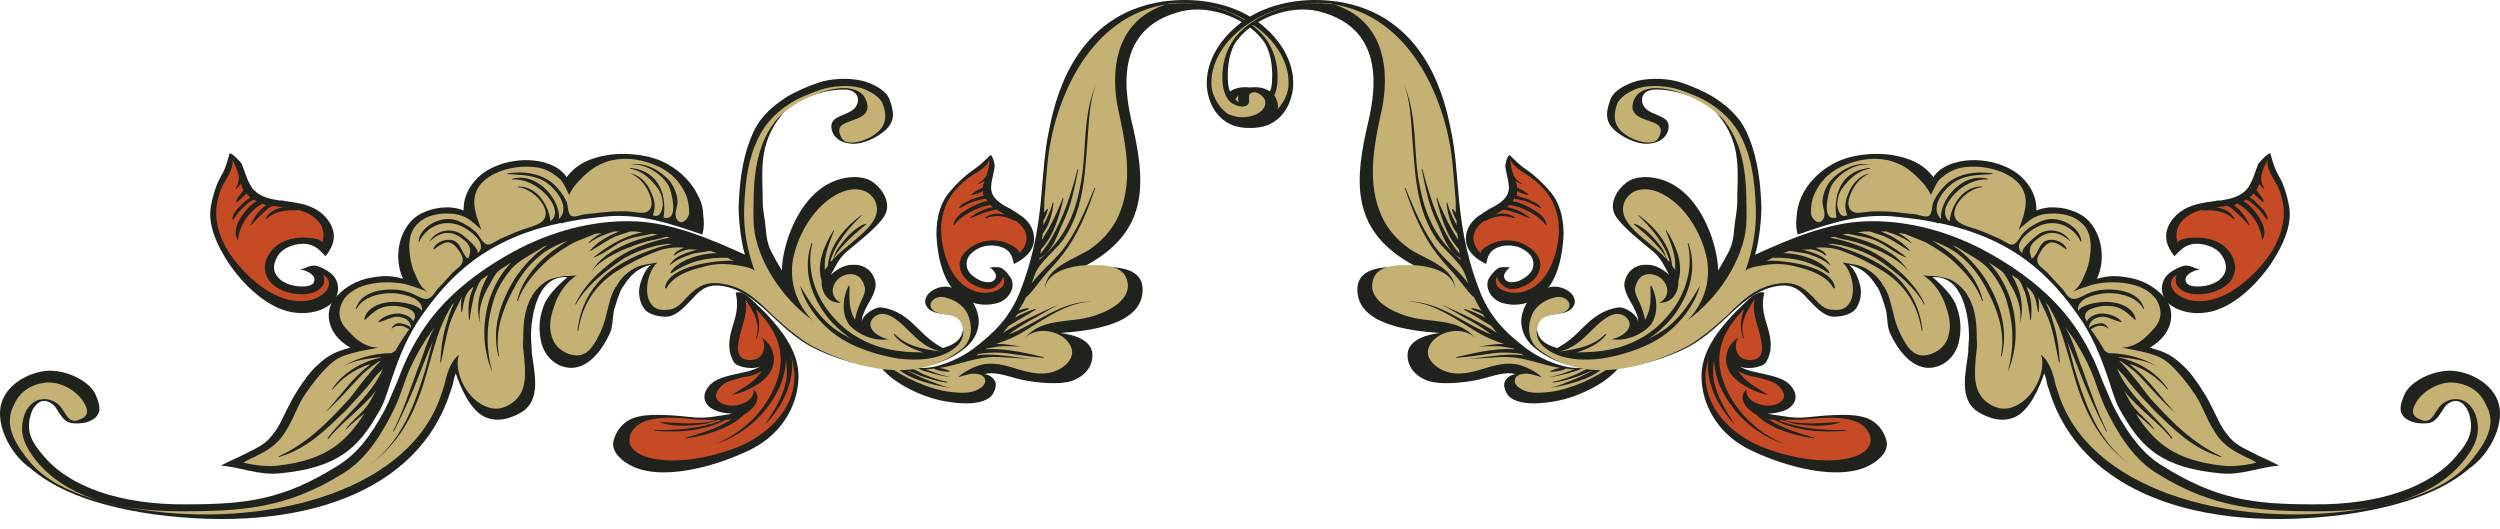 <?xml version="1.0" encoding="UTF-8"?> <svg xmlns="http://www.w3.org/2000/svg" width="208" height="44" viewBox="0 0 208 44" fill="none"> <path d="M24.957 22.417C25.022 22.417 25.215 22.352 25.409 22.288C25.667 22.159 25.925 22.094 26.183 22.094C26.634 22.159 27.215 22.481 27.537 22.739C28.376 23.449 28.311 24.739 27.408 25.384C26.505 26.029 25.215 26.222 23.925 25.9C21.539 25.255 19.539 22.804 18.701 21.385C17.733 19.772 17.346 18.418 17.54 17.192C17.669 16.418 17.991 15.322 18.378 14.677C18.765 14.032 18.894 13.516 19.088 12.806C19.152 12.549 20.055 13.516 20.12 13.645C20.378 14.29 20.636 15.322 21.152 15.838C21.668 16.354 22.377 16.547 23.216 16.676C23.409 16.676 23.603 16.676 23.732 16.741C23.796 16.741 23.796 16.741 23.861 16.741C24.119 16.805 24.377 16.805 24.635 16.87C25.925 17.063 26.892 17.644 27.408 18.482C28.053 19.514 27.795 20.417 27.086 21.32C26.634 20.869 26.312 20.417 25.473 20.288C24.635 20.224 23.732 20.546 23.28 21.062C22.764 21.707 22.635 22.417 23.022 22.933C23.409 23.513 24.248 23.836 25.151 23.836C25.667 23.836 26.054 23.707 26.118 23.449C26.376 22.933 25.538 22.481 24.957 22.417Z" fill="#20221D"></path> <path d="M58.496 17.773C58.561 18.353 58.625 18.805 58.432 19.514C55.787 18.611 53.208 17.708 50.241 18.031C49.015 18.16 47.854 18.289 46.822 18.547C46.822 18.611 46.758 18.611 46.693 18.547C40.566 19.837 37.405 22.803 34.761 26.738C33.6 28.544 33.02 30.285 32.504 31.769C32.181 32.801 31.923 33.639 31.471 34.349C29.795 37.316 28.053 38.928 23.28 39.38C21.603 39.573 19.991 38.864 18.378 38.735C19.088 38.348 19.926 38.025 20.636 37.638C21.41 37.251 22.119 36.929 22.635 36.219C23.151 35.639 23.474 34.865 23.796 34.22C24.054 33.704 24.312 33.188 24.635 32.672C25.28 31.64 25.796 30.93 26.441 30.35C27.344 29.511 27.989 29.253 28.892 28.995C29.085 28.931 28.892 28.995 29.15 28.931C27.021 27.705 27.021 25.706 27.924 24.738C28.505 24.093 29.279 23.513 30.44 23.191C31.665 22.933 32.374 22.868 33.535 23.191C32.826 21.707 33.02 19.514 34.374 18.224C35.083 17.579 36.309 17.192 37.47 17.257C38.05 17.321 38.244 17.386 38.566 17.515C38.566 16.418 38.953 15.58 39.792 14.741C41.017 13.58 43.21 13.064 45.016 13.451C46.177 13.709 46.822 14.225 47.145 14.741C48.048 13.516 49.402 13.064 50.757 12.871C51.788 12.742 53.594 12.742 55.142 13.451C56.368 14.032 57.335 14.935 57.916 15.967C58.238 16.547 58.496 17.128 58.496 17.773Z" fill="#20221D"></path> <path d="M0.254 33.188C0.77 31.963 2.254 31.06 3.737 30.866C5.414 30.673 7.543 31.705 7.994 32.93C8.317 33.704 8.639 34.672 7.22 35.123C6.833 35.252 6.188 35.252 5.866 35.188C5.35 35.059 5.092 34.607 4.834 34.22C4.705 34.026 4.576 33.769 4.382 33.639C4.06 33.382 3.737 33.317 3.479 33.382C3.028 33.511 2.641 34.026 2.512 34.672C2.189 35.897 2.641 36.8 3.544 37.832C5.672 40.476 9.994 42.024 15.54 41.96C20.507 41.96 23.603 41.573 28.118 38.735C29.601 37.832 30.826 36.349 32.052 34.026C32.439 33.252 32.697 32.543 33.02 31.834C33.471 30.673 33.922 29.447 35.019 27.706C36.76 24.932 39.598 22.546 43.339 20.611C46.435 19.063 49.725 18.289 52.885 18.418C55.981 18.547 59.141 19.901 61.979 21.191C61.592 19.966 61.399 17.644 61.463 16.934C61.528 15.386 61.721 13.387 62.431 11.581C63.011 10.033 63.914 9.066 65.398 8.098C66.236 7.582 67.333 7.131 68.107 6.873C69.074 6.55 70.558 6.421 71.847 6.744C72.686 7.002 73.782 7.518 74.04 8.356C74.492 9.582 74.363 10.291 73.46 11.001C72.815 11.517 71.525 12.162 70.493 11.904C70.106 11.839 69.397 11.581 69.203 10.807C68.945 9.711 70.106 9.711 70.88 9.195C71.654 8.679 71.59 7.518 70.364 7.453C68.752 7.389 66.172 8.163 65.075 9.517C63.011 12.033 63.463 14.354 63.463 16.87C63.463 17.257 63.527 17.644 63.592 18.095C63.785 19.127 63.656 20.03 64.237 21.062C65.075 22.675 66.172 24.352 67.784 25.642C69.397 26.932 71.396 28.351 74.556 29.06C75.846 29.318 78.491 29.318 79.587 28.415C80.039 28.028 80.168 27.577 80.103 27.061C79.974 26.48 79.394 26.222 78.813 26.158C78.362 26.093 77.717 26.093 77.265 25.706C76.878 25.319 76.878 24.868 77.265 24.416C77.588 24.094 78.297 23.707 79.071 23.9C80.361 24.223 81.071 25.061 81.329 26.029C81.651 27.125 81.2 28.286 80.168 29.06C76.814 31.705 71.203 30.737 67.655 28.931C66.623 28.415 65.527 27.512 64.559 26.609C63.205 25.319 61.786 23.965 59.915 23.771C58.754 23.642 58.174 24.223 57.593 24.868C57.077 25.384 56.368 26.287 55.465 26.351C54.691 26.351 54.111 26.158 53.724 25.835C53.272 25.384 53.078 24.481 53.208 23.9C53.272 23.449 53.659 22.352 54.175 22.03C53.014 22.288 52.369 22.997 51.853 23.836L51.788 23.9C51.466 24.481 51.273 25.19 51.079 25.835C50.95 26.416 51.014 27.254 50.692 27.835C50.24 28.802 48.951 30.995 47.016 30.544C46.113 30.35 45.274 29.576 45.016 28.415C44.823 27.512 44.823 26.545 45.21 25.513C45.468 24.674 46.435 23.707 47.209 23.062C44.565 22.868 44.178 26.674 44.178 27.964C44.178 28.351 44.242 28.802 44.242 29.318C44.436 30.931 45.081 33.253 43.404 34.285C42.436 34.865 41.404 35.123 40.437 34.736C39.147 34.22 38.308 32.221 37.921 31.06C37.792 31.382 37.728 31.705 37.663 32.027C37.599 32.221 37.534 32.414 37.47 32.608C34.825 40.928 25.086 44.411 12.832 42.798C10.123 42.411 5.479 41.508 2.576 38.993C0.77 37.767 -0.584 34.994 0.254 33.188Z" fill="#20221D"></path> <path d="M62.173 24.61C62.495 24.868 62.818 25.19 63.011 25.384C63.656 25.964 64.237 26.609 64.753 27.254C65.785 28.544 66.494 29.963 66.43 31.511C66.365 33.575 65.204 35.961 62.624 37.316C60.367 38.477 55.658 40.089 52.756 38.864C51.724 38.412 50.95 37.638 51.014 36.864C51.144 35.961 51.853 34.929 53.078 34.671C54.304 34.349 56.561 34.607 57.851 34.736C58.948 34.8 59.657 34.607 60.625 34.478C60.754 34.478 60.818 34.413 60.947 34.413C60.302 34.413 59.464 34.22 59.077 33.897C58.432 33.381 58.432 32.607 59.206 31.898C59.786 31.382 60.947 31.188 61.786 30.995C62.495 30.866 63.011 30.672 63.334 30.414C62.882 30.801 61.399 30.608 61.076 30.156C60.496 29.189 60.625 28.221 60.947 27.189C61.27 26.157 61.463 25.384 61.205 24.352C61.528 24.223 61.915 24.416 62.173 24.61Z" fill="#20221D"></path> <path d="M78.104 29.576C77.652 29.641 77.136 29.641 76.749 29.641C75.782 29.641 74.814 29.641 73.847 29.576C71.912 29.383 70.042 28.931 68.558 27.964C66.494 26.609 64.882 24.416 65.075 22.03C65.269 19.901 66.623 16.031 69.59 14.999C70.686 14.613 71.912 14.613 72.686 15.193C73.525 15.838 74.105 16.934 73.653 17.837C73.202 18.74 71.525 20.03 70.686 20.74C69.913 21.32 69.655 21.901 69.268 22.61C69.203 22.675 69.203 22.739 69.139 22.868C69.526 22.481 70.235 22.03 70.88 22.03C71.783 21.965 72.557 22.417 72.815 23.384C73.008 24.094 72.428 24.932 72.106 25.513C71.847 26.029 71.654 26.48 71.719 26.803C71.654 26.287 72.751 25.513 73.331 25.577C74.686 25.771 75.524 26.48 76.362 27.319C77.201 28.157 77.846 28.738 79.071 29.254C78.878 29.447 78.555 29.512 78.104 29.576Z" fill="#20221D"></path> <path d="M82.296 22.223C82.361 22.288 82.554 22.223 82.748 22.223C83.006 22.223 83.264 22.223 83.393 22.352C83.715 22.546 84.038 22.997 84.167 23.255C84.489 24.029 83.844 25.061 82.812 25.255C81.78 25.513 80.684 25.255 79.845 24.61C78.297 23.449 77.975 20.933 77.91 19.514C77.91 17.966 78.297 16.741 79.071 15.902C79.523 15.322 80.361 14.548 80.942 14.161C81.522 13.774 81.909 13.387 82.361 12.935C82.554 12.742 82.812 13.774 82.748 13.903C82.683 14.483 82.361 15.386 82.49 15.902C82.619 16.483 83.135 16.87 83.715 17.192C83.844 17.257 83.973 17.321 84.102 17.386C84.102 17.386 84.167 17.386 84.167 17.45C84.36 17.579 84.554 17.644 84.683 17.773C85.586 18.289 86.037 19.063 86.037 19.837C86.037 20.804 85.392 21.449 84.36 21.965C84.231 21.449 84.167 20.998 83.586 20.675C83.006 20.353 82.103 20.353 81.522 20.611C80.813 20.933 80.361 21.449 80.426 22.03C80.426 22.61 80.942 23.062 81.651 23.384C82.038 23.513 82.425 23.513 82.619 23.384C83.135 23.062 82.748 22.481 82.296 22.223Z" fill="#20221D"></path> <path d="M94.358 11.001C95.389 15.774 95.325 19.643 89.843 22.352C91.842 22.159 95.067 21.837 95.067 24.094C95.067 26.996 90.81 27.512 88.23 27.706C89.262 27.835 90.681 28.222 90.875 29.318C91.004 30.415 90.294 31.318 89.133 31.705C87.843 32.092 85.521 31.769 84.425 31.447C83.522 31.189 82.683 30.931 81.909 31.124C82.425 31.189 82.748 31.576 82.812 31.769C82.941 32.092 82.748 32.737 82.361 33.059C81.587 33.64 80.297 33.64 79.007 33.446C76.943 33.188 74.427 31.963 73.331 30.608C73.976 30.544 74.686 30.608 75.33 30.608C76.04 30.608 76.814 30.673 77.523 30.544C78.62 30.35 79.974 29.77 81.006 28.996C82.683 27.706 84.102 26.416 85.005 23.9C86.102 20.998 86.489 18.289 86.682 15.774C86.811 14.29 86.94 12.42 87.263 10.936C87.714 8.614 89.133 1.648 96.163 0.23C98.808 -0.286 101.904 0.036 104.226 1.519C106.483 3.003 107.773 5.196 107.58 7.324C107.451 8.485 106.87 9.84 105.451 10.42C103.516 11.13 101.001 10.033 101.839 8.163C101.904 8.098 101.904 7.969 102.033 7.905C102.742 6.873 105.387 7.066 104.935 8.485C105.064 8.421 105.193 8.292 105.322 8.227C105.645 7.776 105.838 7.26 105.838 6.679C105.903 5.518 105.709 4.099 105 3.261C103.516 1.39 100.291 0.23 97.84 1.068C91.906 2.874 94.035 9.388 94.358 11.001Z" fill="#20221D"></path> <path d="M25.151 24.481C23.925 24.481 22.893 24.029 22.377 23.32C21.861 22.546 21.926 21.643 22.635 20.804C23.216 20.095 24.312 19.708 25.409 19.772C25.86 19.772 26.57 19.837 26.828 20.159C27.215 18.869 26.312 17.837 24.764 17.451C24.764 17.515 24.699 17.515 24.699 17.515C23.732 17.451 22.829 17.579 22.184 18.224C22.184 18.224 22.119 18.224 22.119 18.16C22.313 17.708 22.958 17.322 23.603 17.257C23.345 17.192 23.022 17.192 22.7 17.128C22.506 17.192 22.248 17.386 22.119 17.515C21.668 17.902 21.281 18.289 20.894 18.74H20.829C21.087 18.16 21.474 17.579 22.055 17.128C22.119 17.128 22.119 17.064 22.184 17.064C22.055 17.064 21.99 16.999 21.861 16.934C21.861 16.934 21.797 16.999 21.732 16.999C21.087 17.386 20.636 17.902 20.313 18.418C20.055 18.869 19.862 19.385 19.797 19.901C19.797 19.966 19.733 19.966 19.733 19.901C19.41 19.256 19.733 18.547 20.12 17.966C20.378 17.579 20.829 16.999 21.345 16.741C21.281 16.677 21.216 16.677 21.152 16.612C21.087 16.612 21.023 16.677 20.958 16.677C20.7 16.805 20.507 16.999 20.313 17.192C19.926 17.515 19.668 17.902 19.41 18.289H19.346C19.281 17.837 19.733 17.386 20.055 17.064C20.184 16.934 20.507 16.612 20.829 16.419C20.7 16.354 20.636 16.225 20.571 16.16L20.507 16.096C20.442 16.16 20.442 16.16 20.378 16.225C20.184 16.419 19.991 16.612 19.733 16.805H19.668C19.668 16.612 19.733 16.483 19.862 16.354C19.991 16.16 20.12 16.032 20.249 15.838C20.184 15.645 20.055 15.451 20.055 15.258C19.926 15.451 19.797 15.58 19.668 15.709H19.604C19.733 15.451 19.862 15.193 19.862 14.935C19.862 14.806 19.862 14.742 19.862 14.613C19.733 14.161 19.604 13.71 19.281 13.258C19.539 13.774 18.959 14.677 18.701 15.129C18.314 15.774 18.185 16.29 18.056 16.934C17.862 18.031 18.056 19.385 18.959 20.869C19.797 22.223 21.797 24.416 23.99 24.932C25.022 25.19 26.054 25.061 26.763 24.545C27.215 24.223 27.473 23.771 27.344 23.384C27.279 23.191 27.15 22.997 26.892 22.868C27.021 23.126 27.021 23.449 26.892 23.707C26.57 24.223 25.989 24.481 25.151 24.481Z" fill="#C64B25"></path> <path d="M61.528 28.028C61.399 28.738 61.076 29.899 62.366 29.963C63.592 29.963 63.785 28.802 63.398 28.093C64.366 28.738 64.624 29.899 64.172 30.802C63.721 31.769 62.173 32.608 60.883 32.866C60.883 32.866 60.818 32.866 60.883 32.866C61.463 32.479 62.108 32.156 62.624 31.705C62.947 31.447 63.205 31.124 63.398 30.866C62.947 31.124 62.431 31.318 61.85 31.382C61.141 31.576 60.431 31.705 60.044 32.092C59.528 32.608 59.399 33.059 59.786 33.382C60.754 34.22 62.882 33.511 62.689 32.414C63.463 33.059 62.753 34.027 61.915 34.478C60.754 35.639 58.819 36.22 57.077 36.478C57.013 36.478 57.013 36.413 57.077 36.413C58.174 36.091 59.27 35.768 60.238 35.252C60.496 35.123 60.689 34.994 60.883 34.865C60.689 34.93 60.496 34.93 60.367 34.93C58.69 35.833 56.497 36.026 54.433 35.833V35.768C56.303 35.833 58.303 35.639 59.98 34.994C59.915 34.994 59.915 34.994 59.851 34.93H59.786C59.528 34.994 58.948 35.188 58.754 35.252C58.432 35.317 58.109 35.317 57.722 35.381C56.819 35.446 55.852 35.446 55.013 35.188C54.949 35.188 54.949 35.123 55.013 35.123C55.465 35.123 55.916 35.188 56.368 35.188C57.077 35.252 59.012 35.252 59.528 34.93C58.819 34.93 58.174 34.93 57.529 34.865C56.303 34.736 55.142 34.672 54.046 34.93C53.143 35.123 52.434 35.768 52.369 36.478C52.304 37.058 52.691 37.574 53.465 37.897C56.045 38.929 60.238 37.832 62.237 36.8C64.495 35.575 66.107 33.64 66.107 31.253C66.107 30.802 65.914 30.028 65.849 29.641C66.172 31.64 65.14 33.833 63.656 35.317C64.43 34.156 65.14 32.995 65.398 31.705C65.527 31.06 65.462 30.544 65.398 29.963C65.333 30.931 65.075 31.898 64.624 32.672C63.592 34.607 61.85 36.22 59.399 36.994C59.399 36.994 59.335 36.994 59.399 36.994C61.721 36.091 63.527 34.285 64.366 32.35C64.753 31.511 65.011 30.544 64.946 29.641C64.817 28.093 64.043 26.867 62.882 25.706C63.205 26.545 63.269 27.383 62.947 28.157H62.882C63.334 26.932 62.689 25.9 61.979 24.868C62.302 25.835 61.786 26.932 61.528 28.028Z" fill="#C64B25"></path> <path d="M105.193 3.067C105.967 4.035 106.354 5.325 106.29 6.615C106.29 7.26 106.096 8.227 105.451 8.614C105.129 8.808 104.613 9.001 104.226 8.743C103.839 8.421 104.355 7.905 103.839 7.711C103.387 7.518 102.807 8.098 102.742 8.356C102.549 9.388 104.032 9.904 105.129 9.711C105.387 9.646 105.58 9.582 105.774 9.517C106.548 9.066 107.128 7.969 107.193 7.26C107.386 5.325 106.161 3.261 104.032 1.906C101.904 0.487 99.13 -0.029 96.679 0.423C89.972 1.777 87.908 9.259 87.456 11.581C87.134 13.064 87.069 14.612 86.94 16.096C86.876 16.612 86.876 17.128 86.876 17.708C86.94 17.579 87.069 17.45 87.134 17.386H87.198C87.134 17.708 87.005 18.031 86.811 18.353C86.811 18.482 86.811 18.611 86.811 18.74C86.876 18.676 86.876 18.547 86.94 18.482C87.198 17.966 87.456 17.386 87.585 16.87C87.585 16.805 87.65 16.87 87.65 16.87C87.585 17.644 87.327 18.74 86.747 19.45C86.747 19.643 86.682 19.772 86.682 19.966C86.876 19.643 87.069 19.321 87.263 18.998C87.714 18.16 88.101 17.321 88.424 16.483H88.488C88.166 17.837 87.714 19.579 86.618 20.74C86.618 20.869 86.553 20.998 86.553 21.127C87.263 20.288 87.714 19.45 88.166 18.482C88.811 17.063 89.262 15.58 89.649 14.096H89.714C89.391 15.644 89.133 17.128 88.424 18.547C87.972 19.514 87.65 20.804 86.553 21.449H86.489C86.489 21.514 86.489 21.578 86.424 21.643C88.488 19.966 89.391 17.966 89.843 15.644C90.487 12.806 89.972 9.646 91.261 6.873C90.617 8.356 90.617 10.033 90.487 11.581C90.359 13.129 90.294 14.677 89.972 16.225C89.713 17.515 89.262 18.74 88.488 19.901C87.972 20.611 87.263 21.191 86.682 21.901C86.166 22.481 86.037 22.997 85.844 23.578C86.553 22.61 87.585 21.772 88.295 20.933C89.585 19.321 90.294 17.45 91.068 15.644H91.132C90.552 17.321 89.907 18.998 88.875 20.546C88.359 21.32 87.714 22.03 87.069 22.739C86.489 23.384 86.037 24.094 85.457 24.674H85.392C85.199 25.061 85.005 25.448 84.747 25.835C84.812 25.835 84.876 25.771 84.941 25.771C85.134 25.706 85.328 25.642 85.586 25.642C85.586 25.642 85.586 25.642 85.586 25.706C85.392 25.835 85.199 25.9 85.005 25.964C84.876 26.029 84.747 26.093 84.618 26.158C84.554 26.287 84.489 26.416 84.36 26.48C84.876 26.158 85.521 25.9 86.102 25.706C86.166 25.706 86.231 25.771 86.166 25.771C85.392 26.222 84.683 26.674 83.909 27.125C83.78 27.319 83.586 27.512 83.457 27.706C83.909 27.383 84.425 27.125 84.876 26.867C85.908 26.287 87.005 25.835 88.101 25.319C88.101 25.319 88.166 25.319 88.101 25.319C87.263 25.771 86.424 26.287 85.586 26.738C85.005 27.061 84.425 27.448 83.909 27.835C86.295 26.932 88.101 25.061 91.068 25.061C89.133 25.126 87.714 26.029 86.231 26.932C85.586 27.319 84.941 27.77 84.231 28.093C83.78 28.286 83.328 28.48 82.877 28.609C83.586 28.609 84.425 28.738 85.005 28.867C84.489 28.802 83.973 28.802 83.522 28.802C83.006 28.802 82.554 28.931 82.103 28.995C82.103 28.995 82.038 28.995 82.038 29.06C83.651 28.931 85.65 29.447 86.811 29.705C86.876 29.705 86.811 29.77 86.811 29.77C85.779 29.705 84.747 29.512 83.715 29.383C83.135 29.318 82.49 29.318 81.909 29.383C81.716 29.383 81.587 29.447 81.393 29.447C81.329 29.512 81.264 29.576 81.2 29.576C82.812 29.318 84.812 29.834 86.295 29.898C85.263 29.834 84.167 29.77 83.135 29.705C81.909 29.64 80.813 29.963 79.652 30.285C79.136 30.415 78.684 30.544 78.168 30.608C78.297 30.608 78.362 30.672 78.491 30.672C78.684 30.737 78.878 30.802 79.007 30.866V30.93C78.62 30.93 78.039 30.866 77.717 30.672C77.459 30.672 77.265 30.737 77.007 30.737C77.201 30.802 77.394 30.866 77.588 30.93C78.039 31.124 78.555 31.253 79.071 31.382C78.555 31.317 78.039 31.189 77.523 31.059C77.201 30.93 76.749 30.866 76.427 30.672C76.233 30.672 76.104 30.672 75.911 30.672C76.233 30.802 76.556 30.995 76.814 31.124C77.459 31.382 78.104 31.64 78.813 31.769V31.834C78.233 31.769 77.717 31.64 77.136 31.447C76.685 31.317 76.233 31.124 75.782 30.93C75.653 30.866 75.524 30.866 75.395 30.802C75.846 30.995 76.298 31.253 76.749 31.447C77.523 31.769 78.297 32.092 79.071 32.285C79.071 32.285 79.071 32.349 79.071 32.285C77.588 32.027 75.653 31.576 74.621 30.608C74.621 30.608 74.621 30.608 74.621 30.544C74.363 30.479 73.976 30.415 73.911 30.415C74.943 31.317 77.33 32.414 79.071 32.608C80.168 32.736 81.006 32.736 81.651 32.221C82.167 31.834 82.038 31.253 81.393 31.124C80.813 30.995 80.232 31.253 79.716 31.382C80.039 31.059 80.877 30.544 81.651 30.35C82.619 30.092 83.715 30.415 84.554 30.672C85.586 30.995 86.618 31.253 87.65 30.93C88.617 30.608 89.456 29.77 89.133 28.931C88.682 27.641 86.489 26.996 85.263 28.093C85.586 27.77 86.166 27.19 87.263 26.932C88.23 26.674 89.262 26.674 90.23 26.48C92.1 26.093 94.551 24.868 93.648 22.997C93.067 21.901 91.197 22.03 89.972 22.094C88.617 22.223 87.069 22.804 86.94 24.029C87.005 22.223 89.391 21.578 90.681 20.74C91.971 19.837 92.809 18.74 93.261 17.45C94.228 14.806 93.648 11.903 93.067 9.259C92.68 7.582 91.842 1.842 97.26 0.294C100.033 -0.029 103.516 1.003 105.193 3.067Z" fill="#C4B173"></path> <path d="M81.458 23.9C80.49 23.578 79.91 22.868 79.845 22.159C79.781 21.385 80.361 20.74 81.264 20.288C82.103 19.901 83.135 19.901 83.909 20.288C84.296 20.482 84.747 20.675 84.812 21.062C85.715 20.159 85.586 19.127 84.489 18.353C84.489 18.353 84.425 18.418 84.36 18.353C83.651 17.966 82.877 17.837 82.038 18.16C81.974 18.16 81.974 18.16 81.974 18.095C82.361 17.773 83.006 17.708 83.586 17.837C83.393 17.708 83.135 17.579 82.941 17.451C82.748 17.451 82.49 17.515 82.296 17.579C81.78 17.708 81.264 17.966 80.748 18.16C80.748 18.16 80.684 18.16 80.748 18.095C81.2 17.708 81.845 17.386 82.49 17.257C82.554 17.257 82.554 17.257 82.619 17.257C82.554 17.192 82.49 17.128 82.425 17.064C82.425 17.064 82.361 17.064 82.296 17.064C81.651 17.192 81.006 17.451 80.49 17.773C80.039 18.031 79.652 18.353 79.394 18.74H79.329C79.394 18.095 79.974 17.708 80.619 17.322C81.006 17.128 81.587 16.805 82.167 16.741C82.103 16.677 82.103 16.612 82.038 16.547C81.974 16.547 81.909 16.547 81.845 16.547C81.587 16.612 81.329 16.677 81.071 16.741C80.619 16.87 80.232 17.128 79.845 17.322H79.781C79.91 16.934 80.555 16.741 80.942 16.547C81.135 16.483 81.522 16.354 81.845 16.29C81.78 16.225 81.78 16.096 81.78 15.967C81.78 15.902 81.78 15.902 81.78 15.902C81.716 15.902 81.651 15.967 81.651 15.967C81.393 16.096 81.135 16.16 80.877 16.225H80.813C80.877 16.096 81.006 16.032 81.2 15.902C81.393 15.774 81.587 15.709 81.78 15.58C81.78 15.386 81.845 15.258 81.909 15.064C81.716 15.193 81.522 15.258 81.393 15.322C81.393 15.322 81.329 15.322 81.393 15.258C81.651 15.129 81.845 14.935 81.974 14.742C82.038 14.677 82.103 14.613 82.103 14.483C82.232 14.097 82.361 13.71 82.296 13.258C82.232 13.774 81.393 14.29 80.942 14.548C80.361 14.935 79.974 15.258 79.523 15.774C78.813 16.547 78.297 17.708 78.297 19.127C78.297 20.417 78.813 22.739 80.232 23.771C80.942 24.287 81.78 24.481 82.554 24.287C83.07 24.158 83.457 23.9 83.522 23.578C83.586 23.384 83.522 23.191 83.457 22.997C83.393 23.255 83.264 23.513 83.07 23.642C82.683 24.094 82.103 24.158 81.458 23.9Z" fill="#C64B25"></path> <path d="M2.641 38.606C5.027 41.315 10.123 42.218 12.767 42.54C22.764 43.766 34.245 40.734 36.76 32.672C36.825 32.479 36.889 32.285 36.954 32.092C37.147 31.253 37.405 30.157 38.179 29.512C37.728 30.931 38.824 33.317 40.63 33.898C41.211 34.091 41.791 34.027 42.436 33.64C43.92 32.737 43.726 31.06 43.597 29.576C43.533 29.06 43.468 28.609 43.533 28.222C43.533 27.061 43.597 25.771 44.242 24.674C44.5 24.158 45.081 23.578 45.726 23.255C46.048 23.126 46.435 23.062 46.758 22.997C47.016 22.933 47.919 22.997 48.048 22.868C47.08 23.449 46.435 24.481 46.113 25.448C45.79 26.416 45.597 27.254 45.984 28.222C46.242 28.867 46.822 29.318 47.532 29.512C48.822 29.834 49.402 28.802 49.983 27.577C50.24 27.061 50.37 26.48 50.498 25.964C50.692 25.255 50.821 24.545 51.208 23.9L51.273 23.836C51.595 23.255 51.982 22.804 52.627 22.417C53.336 21.965 53.788 22.03 54.691 21.836C53.852 22.61 53.465 24.61 54.304 25.448C54.562 25.706 54.949 25.835 55.529 25.771C56.174 25.771 56.626 25.319 57.077 24.803C57.722 24.158 58.432 23.384 59.915 23.578C61.979 23.836 63.076 25.061 64.495 26.416C65.398 27.254 66.881 28.48 67.849 28.931C71.203 30.608 76.104 32.027 79.91 29.125C80.813 28.48 80.942 27.319 80.619 26.416C80.361 25.577 79.652 24.997 78.62 24.739C78.039 24.61 77.717 24.868 77.588 24.997C77.394 25.19 77.33 25.513 77.588 25.771C77.846 26.029 78.233 26.093 78.62 26.158C79.2 26.222 79.91 26.351 80.103 27.254C80.232 27.899 80.039 28.48 79.458 28.931C78.233 29.963 76.233 30.028 74.75 29.834C71.073 29.254 68.816 27.577 67.139 26.287C64.688 24.352 62.689 21.062 62.689 18.224C62.689 15.645 62.624 12.484 64.495 10.098C65.656 8.614 68.558 7.26 70.364 7.324C71.138 7.389 71.719 7.647 71.977 8.163C72.621 9.453 71.59 9.775 70.88 10.033C70.106 10.291 69.719 10.485 69.848 11.065C69.977 11.517 70.171 11.775 70.558 11.839C71.267 11.968 72.299 11.581 72.944 11.065C73.653 10.485 73.847 9.711 73.46 8.679C73.266 8.098 72.428 7.582 71.654 7.324C70.493 7.002 69.139 7.195 68.3 7.453C67.591 7.711 66.494 8.098 65.72 8.614C64.301 9.517 63.398 10.614 62.818 12.097C62.108 13.838 61.979 15.774 61.915 17.322C61.85 19.127 62.173 20.869 62.818 22.61C62.689 22.223 61.399 22.094 61.012 22.03C60.173 21.901 59.27 21.965 58.432 22.223C57.271 22.481 55.981 22.997 55.465 23.965C55.465 24.029 55.336 23.965 55.336 23.965C55.4 22.868 57.077 22.223 58.303 21.965C58.948 21.836 60.109 21.643 61.076 21.707C61.012 21.707 60.947 21.643 60.883 21.643C60.754 21.578 60.625 21.514 60.56 21.449C58.754 21.385 57.271 21.772 55.852 22.739C55.852 22.739 55.787 22.739 55.787 22.675C56.239 21.772 58.109 21.062 59.657 21.062C59.464 20.998 59.27 20.933 59.077 20.869C58.496 20.998 57.916 20.998 57.4 21.191C56.819 21.385 56.239 21.643 55.787 22.03H55.723C56.174 21.256 57.206 20.998 58.109 20.74C57.916 20.804 57.593 20.74 57.335 20.74C56.884 20.804 56.432 20.998 56.11 21.256H56.045C56.174 20.933 56.561 20.74 56.948 20.611C56.239 20.546 55.465 20.611 54.755 20.869C53.53 21.32 52.369 21.901 51.337 22.546C49.337 23.836 48.435 25.513 48.112 27.512H48.048C48.241 25.513 49.273 23.449 51.337 22.159C52.434 21.449 53.53 20.998 54.884 20.546C55.207 20.482 55.594 20.353 55.981 20.288C55.852 20.288 55.658 20.288 55.529 20.288C55.078 20.353 54.626 20.417 54.239 20.546C53.272 20.804 52.369 21.191 51.595 21.707C50.111 22.739 48.693 23.9 47.919 25.319H47.854C48.564 23.771 49.789 22.61 51.273 21.514C52.047 20.998 52.821 20.611 53.788 20.288C54.368 20.095 55.013 19.901 55.723 19.772C55.594 19.708 55.465 19.708 55.336 19.708C54.884 19.901 54.239 19.966 53.788 20.095C53.078 20.288 52.434 20.546 51.788 20.804C50.821 21.256 49.596 21.901 49.144 22.739C49.66 21.772 50.434 21.127 51.595 20.546C52.24 20.224 52.95 19.966 53.659 19.772C53.981 19.708 54.368 19.579 54.755 19.514C54.562 19.514 54.433 19.45 54.239 19.45C53.465 19.643 52.627 19.708 51.917 20.03C51.014 20.417 50.305 21.127 49.337 21.449C49.337 21.449 49.273 21.449 49.337 21.449C50.434 20.546 51.853 19.643 53.465 19.321C53.208 19.321 53.014 19.256 52.756 19.256C52.627 19.256 52.562 19.256 52.434 19.256C52.047 19.385 51.66 19.514 51.273 19.643C50.498 19.966 49.853 20.482 49.144 20.869H49.08C49.596 20.224 50.498 19.643 51.531 19.256C51.401 19.256 51.273 19.256 51.079 19.256C50.886 19.321 50.692 19.385 50.498 19.45C49.983 19.643 49.402 19.901 49.015 20.224H48.951C49.209 19.901 49.596 19.643 50.047 19.385C49.853 19.385 49.724 19.45 49.531 19.45C48.951 19.708 48.37 19.901 47.79 20.159C47.08 20.546 46.371 20.998 45.726 21.514C44.565 22.546 43.533 23.707 43.081 25.061H43.017C43.339 23.578 44.307 22.223 45.661 21.127C46.048 20.804 46.629 20.417 47.209 20.03C46.5 20.288 45.855 20.611 45.274 20.998C44.307 21.707 43.597 22.546 43.017 23.513C41.92 25.448 41.082 27.512 41.533 29.641H41.469C40.888 27.383 41.598 25.19 42.823 23.191C43.468 22.223 44.371 21.191 45.532 20.417C45.274 20.482 45.081 20.611 44.887 20.74C44.049 21.256 43.146 21.707 42.565 22.352C41.791 23.255 41.211 24.287 40.953 25.384C40.437 27.19 40.437 29.06 40.953 30.931C40.114 28.996 40.114 26.738 40.759 24.803C41.082 23.9 41.533 22.997 42.243 22.159C42.372 22.03 42.501 21.836 42.694 21.707C42.307 22.03 41.727 22.288 41.34 22.675C41.017 23.062 40.824 23.578 40.566 23.965C40.05 24.932 39.727 25.964 39.985 26.996C39.534 25.642 39.856 24.158 40.63 22.868C40.437 22.997 40.243 23.126 40.05 23.255C39.921 23.449 39.792 23.642 39.727 23.836C39.598 24.158 39.469 24.416 39.405 24.739C39.276 25.319 39.147 25.964 39.082 26.609H39.018C38.953 25.835 38.953 25.061 39.211 24.352C39.276 24.223 39.34 24.029 39.405 23.836C38.566 24.481 38.631 25.061 38.437 25.964H38.373C38.373 25.577 38.308 25.126 38.437 24.674C38.05 25.513 37.599 26.287 37.341 27.19C37.083 28.157 36.889 29.125 36.696 30.157H36.631C36.696 28.996 36.825 27.835 37.212 26.738C37.341 26.222 37.534 25.706 37.792 25.19C37.728 25.255 37.663 25.319 37.599 25.384C37.018 26.351 36.567 27.383 36.244 28.48C35.857 29.705 35.535 30.995 35.148 32.221C34.309 34.672 33.148 36.929 30.762 38.67C30.762 38.67 30.698 38.67 30.762 38.67C33.342 36.736 34.374 33.962 35.212 31.318C35.535 30.35 35.728 29.318 36.051 28.286C36.051 28.351 35.986 28.415 35.986 28.48C35.599 29.318 35.277 30.157 34.954 30.995C34.309 32.672 33.6 34.285 32.761 35.897H32.697C33.535 34.22 34.116 32.414 34.761 30.673C35.212 29.576 35.535 28.286 36.18 27.19C35.922 27.577 35.664 27.899 35.406 28.286C34.309 30.028 33.858 31.189 33.471 32.35C33.213 33.059 32.955 33.769 32.504 34.607C31.278 36.993 29.988 38.541 28.44 39.444C23.796 42.347 19.926 42.54 15.024 42.54C9.284 42.54 5.285 41.121 3.028 38.348C2.125 37.187 1.609 36.219 1.931 34.865C2.06 34.22 2.512 33.446 3.286 33.253C3.608 33.188 4.124 33.124 4.769 33.575C5.027 33.769 5.156 34.027 5.35 34.285C5.543 34.607 5.737 34.929 6.059 34.994C6.253 35.059 6.446 34.994 6.704 34.865C7.414 34.607 7.285 34.027 7.091 33.704C6.64 32.672 5.156 31.705 3.802 31.834C2.189 32.027 1.48 32.93 1.157 33.704C0.383 35.188 0.964 36.671 2.641 38.606Z" fill="#C4B173"></path> <path d="M54.884 13.903C53.53 13.258 52.175 13.065 50.95 13.323C50.111 13.516 49.402 13.903 48.822 14.419C48.499 14.677 48.177 15.064 47.919 15.322C47.725 15.58 47.532 15.838 47.338 16.225C47.338 16.225 46.887 15.129 46.564 14.871C46.113 14.484 45.532 14.097 44.887 13.968C43.275 13.645 41.275 14.097 40.243 15.064C39.663 15.58 39.405 16.29 39.469 16.999C39.469 17.322 39.598 17.709 39.663 18.031C39.792 18.354 39.921 18.805 40.05 19.128C39.727 18.805 39.405 18.547 39.082 18.289C38.631 17.967 37.986 17.773 37.405 17.773C36.438 17.709 35.406 17.967 34.825 18.547C33.987 19.257 33.987 20.418 34.116 21.32C34.18 21.837 34.309 22.352 34.567 22.869C34.696 23.127 34.761 23.384 34.954 23.642C35.083 23.901 35.341 24.094 35.535 24.288C35.212 24.094 34.89 24.029 34.567 23.901C34.18 23.771 33.793 23.642 33.406 23.578C32.503 23.449 31.601 23.449 30.762 23.642C30.052 23.771 29.149 24.159 28.634 24.868C28.053 25.771 28.118 26.674 28.892 27.448C29.537 28.157 30.246 28.867 31.471 28.931C30.762 29.06 29.988 29.189 29.279 29.383C28.44 29.641 27.989 29.77 27.215 30.544C26.634 31.124 25.989 31.898 25.344 32.866C25.022 33.317 24.828 33.833 24.57 34.349C24.248 35.059 23.861 35.833 23.345 36.478C22.7 37.252 21.926 37.639 21.152 38.026C20.829 38.155 20.507 38.348 20.249 38.477C20.829 38.671 22.313 38.864 23.151 38.735C27.15 38.284 28.827 36.736 30.311 34.414C29.794 34.801 29.279 35.252 28.827 35.704H28.762C29.214 35.059 29.924 34.543 30.439 33.898C30.891 33.382 31.084 32.737 31.471 32.221C31.149 32.737 30.698 33.188 30.246 33.64C29.279 34.607 28.182 35.446 27.344 36.478C27.279 36.542 27.215 36.478 27.279 36.413C28.762 34.478 30.956 32.866 31.858 30.673C31.601 30.931 31.278 31.253 31.084 31.511C30.375 32.479 29.537 33.317 28.698 34.22C27.15 35.704 25.602 37.316 23.216 38.026C23.151 38.026 23.151 38.026 23.216 37.961C25.538 36.865 27.086 35.317 28.698 33.575C29.214 33.059 29.601 32.479 30.052 31.898C30.246 31.64 30.439 31.447 30.633 31.189C30.956 30.802 31.278 30.415 31.665 30.028H31.601C31.536 30.092 31.471 30.092 31.407 30.157C30.826 30.544 30.246 30.995 29.794 31.511C28.892 32.479 28.053 33.446 27.021 34.349C27.021 34.349 26.957 34.349 27.021 34.349C27.989 33.317 28.762 32.221 29.73 31.253C30.052 30.931 30.439 30.608 30.826 30.286C30.569 30.35 30.246 30.479 29.988 30.608C29.02 31.06 28.247 31.705 27.666 32.414H27.602C28.375 31.189 29.859 30.157 31.601 29.77C31.665 29.77 31.73 29.705 31.73 29.705C30.569 29.834 29.407 29.963 28.44 30.544C28.44 30.544 28.376 30.544 28.44 30.544C29.537 29.834 31.084 29.383 32.568 29.383C32.697 29.318 32.761 29.254 32.89 29.189C33.213 28.609 33.6 28.028 34.051 27.383C33.858 27.319 33.729 27.19 33.471 27.125C33.213 27.061 32.826 27.125 32.632 27.319H32.568C32.761 26.996 33.019 26.803 33.471 26.932C33.6 26.932 34.18 27.125 34.18 27.319C34.245 27.061 34.051 26.738 33.793 26.545C33.535 26.416 33.277 26.351 32.955 26.351C32.439 26.416 32.052 26.674 31.536 26.803H31.471C31.73 26.351 32.632 26.029 33.277 26.093C33.729 26.158 34.18 26.351 34.374 26.738C34.696 26.287 34.503 25.835 33.858 25.642C33.471 25.513 33.084 25.448 32.697 25.448C31.536 25.448 31.084 25.964 30.375 26.609C30.311 26.609 30.311 26.609 30.311 26.545C30.504 25.577 31.73 25.061 32.955 25.126C33.535 25.126 34.954 25.384 35.083 25.9C35.212 25.448 34.89 25.061 34.438 24.803C33.987 24.61 33.535 24.481 33.019 24.416C31.73 24.288 30.181 24.674 29.666 25.706H29.601C29.924 24.481 31.343 24.029 32.826 24.094C33.277 24.094 33.729 24.223 34.116 24.352C34.503 24.481 35.148 24.932 35.535 24.868C35.922 24.803 36.115 24.416 36.309 24.159C36.76 23.642 37.212 23.191 37.663 22.675C37.986 22.352 38.502 22.095 38.502 21.643C38.502 21.32 38.308 20.998 38.05 20.675C37.792 20.353 37.47 20.031 36.954 20.224C36.631 20.353 36.373 20.547 36.115 20.74H36.051C36.18 20.16 37.341 19.644 37.986 20.16C38.437 20.547 38.502 21.256 38.953 21.514C39.276 20.805 39.147 20.353 38.437 19.837C38.115 19.579 37.599 19.321 37.083 19.386C36.502 19.45 36.115 19.773 35.728 20.095C36.244 19.192 37.47 18.87 38.437 19.515C38.695 19.708 40.114 20.869 39.663 21.127C40.695 20.418 39.276 19.257 38.502 18.87C36.954 18.096 35.47 18.87 34.89 20.095H34.825C34.89 18.934 36.631 17.838 38.05 18.354C38.695 18.612 39.211 18.934 39.663 19.386C39.921 19.644 40.179 20.353 40.63 20.353C40.888 20.353 41.598 19.837 41.856 19.773C42.436 19.515 43.017 19.257 43.597 19.063C44.371 18.805 45.339 18.612 45.403 17.838C45.468 16.935 44.242 15.709 43.146 15.58C43.081 15.58 43.081 15.516 43.146 15.516C44.823 15.516 45.726 17.322 45.79 18.418C46.629 17.773 45.919 16.677 45.339 16.096C44.694 15.451 43.726 14.871 42.63 14.935C42.63 14.935 42.565 14.935 42.63 14.871C44.823 14.29 46.693 16.806 46.5 18.225C47.532 17.257 46.242 15.58 45.145 15C44.242 14.548 43.275 14.548 42.243 14.484C42.178 14.484 42.243 14.419 42.243 14.419C43.662 14.226 44.887 14.419 45.919 15.193C46.435 15.645 46.887 16.225 47.145 16.806C47.274 17.064 47.209 17.773 47.532 17.967C47.79 18.096 48.306 17.902 48.564 17.838C49.144 17.773 49.724 17.709 50.37 17.644C50.95 17.58 51.531 17.58 52.047 17.58C52.498 17.58 53.014 17.709 53.465 17.709C54.304 17.644 54.304 16.87 54.11 16.354C53.852 15.58 53.336 14.806 52.434 14.419C53.401 14.613 53.981 15.451 54.239 16.161C54.497 16.741 54.562 17.322 54.304 17.902C54.949 18.225 55.142 17.322 55.142 16.999C55.142 16.548 55.013 16.096 54.755 15.709C54.239 15 53.53 14.226 52.434 14.032V13.968C55.013 14.226 55.465 16.483 55.207 18.096C56.561 18.483 55.852 15.903 55.658 15.516C55.207 14.613 53.723 13.516 52.434 13.71C53.659 13.387 55.078 14.29 55.723 15.064C56.11 15.58 56.368 16.225 56.368 16.806C56.368 17.257 56.045 17.838 56.303 18.225C56.69 18.87 57.335 18.16 57.335 17.709C57.335 17.193 57.271 16.677 57.077 16.225C56.626 15.193 55.916 14.419 54.884 13.903Z" fill="#C4B173"></path> <path d="M75.137 27.061C74.556 26.545 73.524 25.642 72.686 26.416C71.912 27.19 72.944 28.028 73.911 28.222C72.686 28.415 71.396 27.835 70.686 27.061C69.977 26.158 70.106 24.674 70.622 23.771H70.686C70.686 24.352 70.622 24.997 70.751 25.577C70.816 25.964 70.945 26.287 71.138 26.609C71.203 26.222 71.332 25.771 71.525 25.319C71.783 24.739 72.106 24.223 71.912 23.771C71.719 23.126 71.332 22.804 70.751 22.804C69.332 22.868 68.687 24.61 69.977 25.19C68.816 25.255 68.3 24.223 68.365 23.384C67.913 21.965 68.558 20.417 69.332 19.192C69.332 19.127 69.397 19.192 69.397 19.192C69.074 20.03 68.687 20.933 68.623 21.836C68.623 22.03 68.623 22.288 68.623 22.481C68.687 22.352 68.816 22.223 68.88 22.094C69.01 20.482 70.171 18.998 71.654 17.902H71.719C70.558 18.998 69.461 20.353 69.074 21.772C69.074 21.772 69.138 21.707 69.203 21.707C69.203 21.707 69.203 21.707 69.267 21.643C69.397 21.449 69.525 20.933 69.59 20.869C69.719 20.611 69.912 20.417 70.106 20.159C70.558 19.579 71.203 18.934 71.977 18.611C72.041 18.611 72.106 18.676 72.041 18.676C71.719 18.934 71.46 19.192 71.138 19.45C70.686 19.837 69.461 21.062 69.397 21.514C69.784 21.062 70.299 20.675 70.751 20.288C71.59 19.579 72.428 18.934 72.815 18.095C73.138 17.386 72.944 16.612 72.299 16.096C71.783 15.709 71.009 15.644 70.235 15.902C67.591 16.87 66.107 20.095 65.914 22.03C65.72 24.158 66.688 26.351 69.074 27.835C69.525 28.093 70.428 28.48 70.88 28.673C68.687 27.641 67.075 25.642 66.559 23.771C67.268 24.932 67.978 26.158 69.138 27.125C69.654 27.577 70.299 27.899 70.88 28.222C69.912 27.577 69.138 26.803 68.623 26.093C67.333 24.287 66.817 22.223 67.526 20.224H67.591C67.075 22.223 67.72 24.481 69.138 26.158C69.784 26.932 70.558 27.641 71.525 28.157C73.138 29.06 74.814 29.318 76.749 29.318C76.749 29.318 76.749 29.318 76.814 29.318C75.782 28.995 74.879 28.544 74.363 27.835L74.427 27.77C75.395 28.802 76.814 29.06 78.297 29.253C76.814 28.931 76.04 27.899 75.137 27.061Z" fill="#C4B173"></path> <path d="M183.043 22.417C182.978 22.417 182.785 22.352 182.591 22.288C182.333 22.159 182.075 22.094 181.817 22.094C181.366 22.159 180.785 22.481 180.463 22.739C179.624 23.449 179.689 24.739 180.592 25.384C181.495 26.029 182.785 26.222 184.075 25.9C186.461 25.255 188.461 22.804 189.299 21.385C190.267 19.772 190.654 18.418 190.46 17.192C190.331 16.418 190.009 15.322 189.622 14.677C189.235 14.032 189.106 13.516 188.912 12.806C188.848 12.549 187.945 13.516 187.88 13.645C187.622 14.29 187.364 15.322 186.848 15.838C186.332 16.354 185.623 16.547 184.784 16.676C184.591 16.676 184.397 16.676 184.268 16.741C184.204 16.741 184.204 16.741 184.139 16.741C183.881 16.805 183.623 16.805 183.365 16.87C182.075 17.063 181.108 17.644 180.592 18.482C179.947 19.514 180.205 20.417 180.914 21.32C181.366 20.869 181.688 20.417 182.527 20.288C183.365 20.224 184.268 20.546 184.72 21.062C185.236 21.707 185.365 22.417 184.978 22.933C184.591 23.513 183.752 23.836 182.849 23.836C182.333 23.836 181.946 23.707 181.882 23.449C181.624 22.933 182.462 22.481 183.043 22.417Z" fill="#20221D"></path> <path d="M149.504 17.773C149.439 18.353 149.375 18.805 149.568 19.514C152.213 18.611 154.793 17.708 157.759 18.031C158.985 18.16 160.146 18.289 161.178 18.547C161.178 18.611 161.242 18.611 161.307 18.547C167.434 19.837 170.595 22.803 173.239 26.738C174.4 28.544 174.981 30.285 175.497 31.769C175.819 32.801 176.077 33.639 176.529 34.349C178.205 37.316 179.947 38.928 184.72 39.38C186.397 39.573 188.009 38.864 189.622 38.735C188.912 38.348 188.074 38.025 187.364 37.638C186.59 37.251 185.881 36.929 185.365 36.219C184.849 35.639 184.526 34.865 184.204 34.22C183.946 33.704 183.688 33.188 183.365 32.672C182.72 31.64 182.204 30.93 181.559 30.35C180.656 29.511 180.011 29.253 179.108 28.995C178.915 28.931 179.108 28.995 178.85 28.931C180.979 27.705 180.979 25.706 180.076 24.738C179.495 24.093 178.721 23.513 177.56 23.191C176.335 22.933 175.626 22.868 174.465 23.191C175.174 21.707 174.981 19.514 173.626 18.224C172.917 17.579 171.691 17.192 170.53 17.257C169.95 17.321 169.756 17.386 169.434 17.515C169.434 16.418 169.047 15.58 168.208 14.741C166.983 13.58 164.79 13.064 162.984 13.451C161.823 13.709 161.178 14.225 160.855 14.741C159.952 13.516 158.598 13.064 157.243 12.871C156.211 12.742 154.406 12.742 152.858 13.451C151.632 14.032 150.665 14.935 150.084 15.967C149.762 16.547 149.568 17.128 149.504 17.773Z" fill="#20221D"></path> <path d="M207.746 33.188C207.23 31.963 205.746 31.06 204.263 30.866C202.586 30.673 200.457 31.705 200.006 32.93C199.683 33.704 199.361 34.672 200.78 35.123C201.167 35.252 201.812 35.252 202.134 35.188C202.65 35.059 202.908 34.607 203.166 34.22C203.295 34.026 203.424 33.769 203.618 33.639C203.94 33.382 204.263 33.317 204.521 33.382C204.972 33.511 205.359 34.026 205.488 34.672C205.811 35.897 205.359 36.8 204.456 37.832C202.328 40.476 198.006 42.024 192.46 41.96C187.493 41.96 184.397 41.573 179.882 38.735C178.399 37.832 177.173 36.349 175.948 34.026C175.561 33.252 175.303 32.543 174.981 31.834C174.529 30.673 174.078 29.447 172.981 27.706C171.24 24.932 168.402 22.546 164.661 20.611C161.565 19.063 158.275 18.289 155.115 18.418C152.019 18.547 148.859 19.901 146.021 21.191C146.408 19.966 146.601 17.644 146.537 16.934C146.472 15.386 146.279 13.387 145.569 11.581C144.989 10.033 144.086 9.066 142.602 8.098C141.764 7.582 140.667 7.131 139.893 6.873C138.926 6.55 137.442 6.421 136.152 6.744C135.314 7.002 134.217 7.518 133.96 8.356C133.508 9.582 133.637 10.291 134.54 11.001C135.185 11.517 136.475 12.162 137.507 11.904C137.894 11.839 138.603 11.581 138.797 10.807C139.055 9.711 137.894 9.711 137.12 9.195C136.346 8.679 136.41 7.518 137.636 7.453C139.248 7.389 141.828 8.163 142.925 9.517C144.989 12.033 144.537 14.354 144.537 16.87C144.537 17.257 144.473 17.644 144.408 18.095C144.215 19.127 144.344 20.03 143.763 21.062C142.925 22.675 141.828 24.352 140.216 25.642C138.603 26.932 136.604 28.351 133.444 29.06C132.154 29.318 129.509 29.318 128.413 28.415C127.961 28.028 127.832 27.577 127.897 27.061C128.026 26.48 128.606 26.222 129.187 26.158C129.638 26.093 130.283 26.093 130.735 25.706C131.122 25.319 131.122 24.868 130.735 24.416C130.412 24.094 129.703 23.707 128.929 23.9C127.639 24.223 126.929 25.061 126.671 26.029C126.349 27.125 126.8 28.286 127.832 29.06C131.186 31.705 136.797 30.737 140.345 28.931C141.377 28.415 142.473 27.512 143.441 26.609C144.795 25.319 146.214 23.965 148.085 23.771C149.246 23.642 149.826 24.223 150.407 24.868C150.923 25.384 151.632 26.287 152.535 26.351C153.309 26.351 153.89 26.158 154.277 25.835C154.728 25.384 154.922 24.481 154.793 23.9C154.728 23.449 154.341 22.352 153.825 22.03C154.986 22.288 155.631 22.997 156.147 23.836L156.211 23.9C156.534 24.481 156.727 25.19 156.921 25.835C157.05 26.416 156.985 27.254 157.308 27.835C157.759 28.802 159.049 30.995 160.984 30.544C161.887 30.35 162.726 29.576 162.984 28.415C163.177 27.512 163.177 26.545 162.79 25.513C162.532 24.674 161.565 23.707 160.791 23.062C163.435 22.868 163.822 26.674 163.822 27.964C163.822 28.351 163.758 28.802 163.758 29.318C163.564 30.931 162.919 33.253 164.596 34.285C165.564 34.865 166.596 35.123 167.563 34.736C168.853 34.22 169.692 32.221 170.079 31.06C170.208 31.382 170.272 31.705 170.337 32.027C170.401 32.221 170.466 32.414 170.53 32.608C173.175 40.928 182.914 44.411 195.169 42.798C197.877 42.411 202.521 41.508 205.424 38.993C207.23 37.767 208.584 34.994 207.746 33.188Z" fill="#20221D"></path> <path d="M145.827 24.61C145.505 24.868 145.182 25.19 144.989 25.384C144.344 25.964 143.763 26.609 143.247 27.254C142.215 28.544 141.506 29.963 141.57 31.511C141.635 33.575 142.796 35.961 145.376 37.316C147.633 38.477 152.342 40.089 155.244 38.864C156.276 38.412 157.05 37.638 156.985 36.864C156.856 35.961 156.147 34.929 154.922 34.671C153.696 34.349 151.439 34.607 150.149 34.736C149.052 34.8 148.343 34.607 147.375 34.478C147.246 34.478 147.182 34.413 147.053 34.413C147.698 34.413 148.536 34.22 148.923 33.897C149.568 33.381 149.568 32.607 148.794 31.898C148.214 31.382 147.053 31.188 146.214 30.995C145.505 30.866 144.989 30.672 144.666 30.414C145.118 30.801 146.601 30.608 146.924 30.156C147.504 29.189 147.375 28.221 147.053 27.189C146.73 26.157 146.537 25.384 146.795 24.352C146.472 24.223 146.15 24.416 145.827 24.61Z" fill="#20221D"></path> <path d="M129.896 29.576C130.348 29.641 130.864 29.641 131.251 29.641C132.218 29.641 133.186 29.641 134.153 29.576C136.088 29.383 137.958 28.931 139.442 27.964C141.506 26.609 143.118 24.416 142.925 22.03C142.731 19.901 141.377 16.031 138.41 14.999C137.313 14.613 136.088 14.613 135.314 15.193C134.475 15.838 133.895 16.934 134.346 17.837C134.798 18.74 136.475 20.03 137.313 20.74C138.087 21.32 138.345 21.901 138.732 22.61C138.797 22.675 138.797 22.739 138.861 22.868C138.474 22.481 137.765 22.03 137.12 22.03C136.217 21.965 135.443 22.417 135.185 23.384C134.991 24.094 135.572 24.932 135.894 25.513C136.152 26.029 136.346 26.48 136.281 26.803C136.346 26.287 135.249 25.513 134.669 25.577C133.315 25.771 132.476 26.48 131.638 27.319C130.799 28.157 130.154 28.738 128.929 29.254C129.122 29.447 129.509 29.512 129.896 29.576Z" fill="#20221D"></path> <path d="M125.704 22.223C125.639 22.288 125.446 22.223 125.252 22.223C124.994 22.223 124.736 22.223 124.607 22.352C124.285 22.546 123.962 22.997 123.833 23.255C123.511 24.029 124.156 25.061 125.188 25.255C126.22 25.513 127.316 25.255 128.155 24.61C129.703 23.449 130.025 20.933 130.09 19.514C130.09 17.966 129.703 16.741 128.929 15.902C128.477 15.322 127.639 14.548 127.058 14.161C126.478 13.774 126.091 13.387 125.639 12.935C125.446 12.742 125.188 13.774 125.252 13.903C125.317 14.483 125.639 15.386 125.51 15.902C125.381 16.483 124.865 16.87 124.285 17.192C124.156 17.257 124.027 17.321 123.898 17.386C123.898 17.386 123.833 17.386 123.833 17.45C123.64 17.579 123.446 17.644 123.317 17.773C122.414 18.289 121.963 19.063 121.963 19.837C121.963 20.804 122.608 21.449 123.64 21.965C123.769 21.449 123.833 20.998 124.414 20.675C124.994 20.353 125.897 20.353 126.478 20.611C127.187 20.933 127.639 21.449 127.574 22.03C127.574 22.61 127.058 23.062 126.349 23.384C125.962 23.513 125.575 23.513 125.381 23.384C124.865 23.062 125.252 22.481 125.704 22.223Z" fill="#20221D"></path> <path d="M113.643 11.001C112.611 15.774 112.675 19.643 118.157 22.352C116.158 22.159 112.933 21.837 112.933 24.094C112.933 26.996 117.19 27.512 119.77 27.706C118.738 27.835 117.319 28.222 117.125 29.318C116.996 30.415 117.706 31.318 118.867 31.705C120.157 32.092 122.479 31.769 123.575 31.447C124.478 31.189 125.317 30.931 126.091 31.124C125.575 31.189 125.252 31.576 125.188 31.769C125.059 32.092 125.252 32.737 125.639 33.059C126.413 33.64 127.703 33.64 128.993 33.446C131.057 33.188 133.573 31.963 134.669 30.608C134.024 30.544 133.315 30.608 132.67 30.608C131.96 30.608 131.186 30.673 130.477 30.544C129.38 30.35 128.026 29.77 126.994 28.996C125.317 27.706 123.898 26.416 122.995 23.9C121.898 20.998 121.511 18.289 121.318 15.774C121.189 14.29 121.06 12.42 120.737 10.936C120.286 8.614 118.867 1.648 111.837 0.23C109.192 -0.286 106.096 0.036 103.774 1.519C101.517 3.003 100.227 5.196 100.42 7.324C100.549 8.485 101.13 9.84 102.549 10.42C104.484 11.13 106.999 10.033 106.161 8.163C106.096 8.098 106.096 7.969 105.967 7.905C105.258 6.873 102.613 7.066 103.065 8.485C102.936 8.421 102.807 8.292 102.678 8.227C102.355 7.776 102.162 7.26 102.162 6.679C102.097 5.518 102.291 4.099 103 3.261C104.484 1.39 107.709 0.23 110.16 1.068C116.093 2.874 113.965 9.388 113.643 11.001Z" fill="#20221D"></path> <path d="M182.849 24.481C184.075 24.481 185.107 24.029 185.623 23.32C186.139 22.546 186.074 21.643 185.365 20.804C184.784 20.095 183.688 19.708 182.591 19.772C182.14 19.772 181.43 19.837 181.172 20.159C180.785 18.869 181.688 17.837 183.236 17.451C183.236 17.515 183.301 17.515 183.301 17.515C184.268 17.451 185.171 17.579 185.816 18.224C185.816 18.224 185.881 18.224 185.881 18.16C185.687 17.708 185.042 17.322 184.397 17.257C184.655 17.192 184.978 17.192 185.3 17.128C185.494 17.192 185.752 17.386 185.881 17.515C186.332 17.902 186.719 18.289 187.106 18.74H187.171C186.913 18.16 186.526 17.579 185.945 17.128C185.881 17.128 185.881 17.064 185.816 17.064C185.945 17.064 186.01 16.999 186.139 16.934C186.139 16.934 186.203 16.999 186.268 16.999C186.913 17.386 187.364 17.902 187.687 18.418C187.945 18.869 188.138 19.385 188.203 19.901C188.203 19.966 188.267 19.966 188.267 19.901C188.59 19.256 188.267 18.547 187.88 17.966C187.622 17.579 187.171 16.999 186.655 16.741C186.719 16.677 186.784 16.677 186.848 16.612C186.913 16.612 186.977 16.677 187.042 16.677C187.3 16.805 187.493 16.999 187.687 17.192C188.074 17.515 188.332 17.902 188.59 18.289H188.654C188.719 17.837 188.267 17.386 187.945 17.064C187.816 16.934 187.493 16.612 187.171 16.419C187.3 16.354 187.364 16.225 187.429 16.16L187.493 16.096C187.558 16.16 187.558 16.16 187.622 16.225C187.816 16.419 188.009 16.612 188.267 16.805H188.332C188.332 16.612 188.267 16.483 188.138 16.354C188.009 16.16 187.88 16.032 187.751 15.838C187.816 15.645 187.945 15.451 187.945 15.258C188.074 15.451 188.203 15.58 188.332 15.709H188.396C188.267 15.451 188.138 15.193 188.138 14.935C188.138 14.806 188.138 14.742 188.138 14.613C188.267 14.161 188.396 13.71 188.719 13.258C188.461 13.774 189.041 14.677 189.299 15.129C189.686 15.774 189.815 16.29 189.944 16.934C190.138 18.031 189.944 19.385 189.041 20.869C188.203 22.223 186.203 24.416 184.01 24.932C182.978 25.19 181.946 25.061 181.237 24.545C180.785 24.223 180.527 23.771 180.656 23.384C180.721 23.191 180.85 22.997 181.108 22.868C180.979 23.126 180.979 23.449 181.108 23.707C181.43 24.223 182.011 24.481 182.849 24.481Z" fill="#C64B25"></path> <path d="M146.472 28.028C146.601 28.738 146.924 29.899 145.634 29.963C144.408 29.963 144.215 28.802 144.602 28.093C143.634 28.738 143.376 29.899 143.828 30.802C144.279 31.769 145.827 32.608 147.117 32.866C147.117 32.866 147.182 32.866 147.117 32.866C146.537 32.479 145.892 32.156 145.376 31.705C145.053 31.447 144.795 31.124 144.602 30.866C145.053 31.124 145.569 31.318 146.15 31.382C146.859 31.576 147.569 31.705 147.956 32.092C148.472 32.608 148.601 33.059 148.214 33.382C147.246 34.22 145.118 33.511 145.311 32.414C144.537 33.059 145.247 34.027 146.085 34.478C147.246 35.639 149.181 36.22 150.923 36.478C150.987 36.478 150.987 36.413 150.923 36.413C149.826 36.091 148.73 35.768 147.762 35.252C147.504 35.123 147.311 34.994 147.117 34.865C147.311 34.93 147.504 34.93 147.633 34.93C149.31 35.833 151.503 36.026 153.567 35.833V35.768C151.697 35.833 149.697 35.639 148.02 34.994C148.085 34.994 148.085 34.994 148.149 34.93H148.214C148.472 34.994 149.052 35.188 149.246 35.252C149.568 35.317 149.891 35.317 150.278 35.381C151.181 35.446 152.148 35.446 152.987 35.188C153.051 35.188 153.051 35.123 152.987 35.123C152.535 35.123 152.084 35.188 151.632 35.188C150.923 35.252 148.988 35.252 148.472 34.93C149.181 34.93 149.826 34.93 150.471 34.865C151.697 34.736 152.858 34.672 153.954 34.93C154.857 35.123 155.567 35.768 155.631 36.478C155.696 37.058 155.309 37.574 154.535 37.897C151.955 38.929 147.762 37.832 145.763 36.8C143.505 35.575 141.893 33.64 141.893 31.253C141.893 30.802 142.086 30.028 142.151 29.641C141.828 31.64 142.86 33.833 144.344 35.317C143.57 34.156 142.86 32.995 142.602 31.705C142.473 31.06 142.538 30.544 142.602 29.963C142.667 30.931 142.925 31.898 143.376 32.672C144.408 34.607 146.15 36.22 148.601 36.994C148.601 36.994 148.665 36.994 148.601 36.994C146.279 36.091 144.473 34.285 143.634 32.35C143.247 31.511 142.989 30.544 143.054 29.641C143.183 28.093 143.957 26.867 145.118 25.706C144.795 26.545 144.731 27.383 145.053 28.157H145.118C144.666 26.932 145.311 25.9 146.021 24.868C145.698 25.835 146.214 26.932 146.472 28.028Z" fill="#C64B25"></path> <path d="M102.807 3.067C102.033 4.035 101.646 5.325 101.71 6.615C101.71 7.26 101.904 8.227 102.549 8.614C102.871 8.808 103.387 9.001 103.774 8.743C104.161 8.421 103.645 7.905 104.161 7.711C104.613 7.518 105.193 8.098 105.258 8.356C105.451 9.388 103.968 9.904 102.871 9.711C102.613 9.646 102.42 9.582 102.226 9.517C101.452 9.066 100.872 7.969 100.807 7.26C100.614 5.325 101.839 3.261 103.968 1.906C106.096 0.487 108.87 -0.029 111.321 0.423C118.028 1.777 120.092 9.259 120.544 11.581C120.866 13.064 120.931 14.612 121.06 16.096C121.124 16.612 121.124 17.128 121.124 17.708C121.06 17.579 120.931 17.45 120.866 17.386H120.802C120.866 17.708 120.995 18.031 121.189 18.353C121.189 18.482 121.189 18.611 121.189 18.74C121.124 18.676 121.124 18.547 121.06 18.482C120.802 17.966 120.544 17.386 120.415 16.87C120.415 16.805 120.35 16.87 120.35 16.87C120.415 17.644 120.673 18.74 121.253 19.45C121.253 19.643 121.318 19.772 121.318 19.966C121.124 19.643 120.931 19.321 120.737 18.998C120.286 18.16 119.899 17.321 119.576 16.483H119.512C119.834 17.837 120.286 19.579 121.382 20.74C121.382 20.869 121.447 20.998 121.447 21.127C120.737 20.288 120.286 19.45 119.834 18.482C119.189 17.063 118.738 15.58 118.351 14.096H118.286C118.609 15.644 118.867 17.128 119.576 18.547C120.028 19.514 120.35 20.804 121.447 21.449H121.511C121.511 21.514 121.511 21.578 121.576 21.643C119.512 19.966 118.609 17.966 118.157 15.644C117.512 12.806 118.028 9.646 116.738 6.873C117.383 8.356 117.383 10.033 117.512 11.581C117.641 13.129 117.706 14.677 118.028 16.225C118.286 17.515 118.738 18.74 119.512 19.901C120.028 20.611 120.737 21.191 121.318 21.901C121.834 22.481 121.963 22.997 122.156 23.578C121.447 22.61 120.415 21.772 119.705 20.933C118.415 19.321 117.706 17.45 116.932 15.644H116.867C117.448 17.321 118.093 18.998 119.125 20.546C119.641 21.32 120.286 22.03 120.931 22.739C121.511 23.384 121.963 24.094 122.543 24.674H122.608C122.801 25.061 122.995 25.448 123.253 25.835C123.188 25.835 123.124 25.771 123.059 25.771C122.866 25.706 122.672 25.642 122.414 25.642C122.414 25.642 122.414 25.642 122.414 25.706C122.608 25.835 122.801 25.9 122.995 25.964C123.124 26.029 123.253 26.093 123.382 26.158C123.446 26.287 123.511 26.416 123.64 26.48C123.124 26.158 122.479 25.9 121.898 25.706C121.834 25.706 121.769 25.771 121.834 25.771C122.608 26.222 123.317 26.674 124.091 27.125C124.22 27.319 124.414 27.512 124.543 27.706C124.091 27.383 123.575 27.125 123.124 26.867C122.092 26.287 120.995 25.835 119.899 25.319C119.899 25.319 119.834 25.319 119.899 25.319C120.737 25.771 121.576 26.287 122.414 26.738C122.995 27.061 123.575 27.448 124.091 27.835C121.705 26.932 119.899 25.061 116.932 25.061C118.867 25.126 120.286 26.029 121.769 26.932C122.414 27.319 123.059 27.77 123.769 28.093C124.22 28.286 124.672 28.48 125.123 28.609C124.414 28.609 123.575 28.738 122.995 28.867C123.511 28.802 124.027 28.802 124.478 28.802C124.994 28.802 125.446 28.931 125.897 28.995C125.897 28.995 125.962 28.995 125.962 29.06C124.349 28.931 122.35 29.447 121.189 29.705C121.124 29.705 121.189 29.77 121.189 29.77C122.221 29.705 123.253 29.512 124.285 29.383C124.865 29.318 125.51 29.318 126.091 29.383C126.284 29.383 126.413 29.447 126.607 29.447C126.671 29.512 126.736 29.576 126.8 29.576C125.188 29.318 123.188 29.834 121.705 29.898C122.737 29.834 123.833 29.77 124.865 29.705C126.091 29.64 127.187 29.963 128.348 30.285C128.864 30.415 129.316 30.544 129.832 30.608C129.703 30.608 129.638 30.672 129.509 30.672C129.316 30.737 129.122 30.802 128.993 30.866V30.93C129.38 30.93 129.961 30.866 130.283 30.672C130.541 30.672 130.735 30.737 130.993 30.737C130.799 30.802 130.606 30.866 130.412 30.93C129.961 31.124 129.445 31.253 128.929 31.382C129.445 31.317 129.961 31.189 130.477 31.059C130.799 30.93 131.251 30.866 131.573 30.672C131.767 30.672 131.896 30.672 132.089 30.672C131.767 30.802 131.444 30.995 131.186 31.124C130.541 31.382 129.896 31.64 129.187 31.769V31.834C129.767 31.769 130.283 31.64 130.864 31.447C131.315 31.317 131.767 31.124 132.218 30.93C132.347 30.866 132.476 30.866 132.605 30.802C132.154 30.995 131.702 31.253 131.251 31.447C130.477 31.769 129.703 32.092 128.929 32.285C128.929 32.285 128.929 32.349 128.929 32.285C130.412 32.027 132.347 31.576 133.379 30.608C133.379 30.608 133.379 30.608 133.379 30.544C133.637 30.479 134.024 30.415 134.089 30.415C133.057 31.317 130.67 32.414 128.929 32.608C127.832 32.736 126.994 32.736 126.349 32.221C125.833 31.834 125.962 31.253 126.607 31.124C127.187 30.995 127.768 31.253 128.284 31.382C127.961 31.059 127.123 30.544 126.349 30.35C125.381 30.092 124.285 30.415 123.446 30.672C122.414 30.995 121.382 31.253 120.35 30.93C119.383 30.608 118.544 29.77 118.867 28.931C119.318 27.641 121.511 26.996 122.737 28.093C122.414 27.77 121.834 27.19 120.737 26.932C119.77 26.674 118.738 26.674 117.77 26.48C115.9 26.093 113.449 24.868 114.352 22.997C114.933 21.901 116.803 22.03 118.028 22.094C119.383 22.223 120.931 22.804 121.06 24.029C120.995 22.223 118.609 21.578 117.319 20.74C116.029 19.837 115.191 18.74 114.739 17.45C113.772 14.806 114.352 11.903 114.933 9.259C115.32 7.582 116.158 1.842 110.74 0.294C107.967 -0.029 104.484 1.003 102.807 3.067Z" fill="#C4B173"></path> <path d="M126.542 23.9C127.51 23.578 128.09 22.868 128.155 22.159C128.219 21.385 127.639 20.74 126.736 20.288C125.897 19.901 124.865 19.901 124.091 20.288C123.704 20.482 123.253 20.675 123.188 21.062C122.285 20.159 122.414 19.127 123.511 18.353C123.511 18.353 123.575 18.418 123.64 18.353C124.349 17.966 125.123 17.837 125.962 18.16C126.026 18.16 126.026 18.16 126.026 18.095C125.639 17.773 124.994 17.708 124.414 17.837C124.607 17.708 124.865 17.579 125.059 17.451C125.252 17.451 125.51 17.515 125.704 17.579C126.22 17.708 126.736 17.966 127.252 18.16C127.252 18.16 127.316 18.16 127.252 18.095C126.8 17.708 126.155 17.386 125.51 17.257C125.446 17.257 125.446 17.257 125.381 17.257C125.446 17.192 125.51 17.128 125.575 17.064C125.575 17.064 125.639 17.064 125.704 17.064C126.349 17.192 126.994 17.451 127.51 17.773C127.961 18.031 128.348 18.353 128.606 18.74H128.671C128.606 18.095 128.026 17.708 127.381 17.322C126.994 17.128 126.413 16.805 125.833 16.741C125.897 16.677 125.897 16.612 125.962 16.547C126.026 16.547 126.091 16.547 126.155 16.547C126.413 16.612 126.671 16.677 126.929 16.741C127.381 16.87 127.768 17.128 128.155 17.322H128.219C128.09 16.934 127.445 16.741 127.058 16.547C126.865 16.483 126.478 16.354 126.155 16.29C126.22 16.225 126.22 16.096 126.22 15.967C126.22 15.902 126.22 15.902 126.22 15.902C126.284 15.902 126.349 15.967 126.349 15.967C126.607 16.096 126.865 16.16 127.123 16.225H127.187C127.123 16.096 126.994 16.032 126.8 15.902C126.607 15.774 126.413 15.709 126.22 15.58C126.22 15.386 126.155 15.258 126.091 15.064C126.284 15.193 126.478 15.258 126.607 15.322C126.607 15.322 126.671 15.322 126.607 15.258C126.349 15.129 126.155 14.935 126.026 14.742C125.962 14.677 125.897 14.613 125.897 14.483C125.768 14.097 125.639 13.71 125.704 13.258C125.768 13.774 126.607 14.29 127.058 14.548C127.639 14.935 128.026 15.258 128.477 15.774C129.187 16.547 129.703 17.708 129.703 19.127C129.703 20.417 129.187 22.739 127.768 23.771C127.058 24.287 126.22 24.481 125.446 24.287C124.93 24.158 124.543 23.9 124.478 23.578C124.414 23.384 124.478 23.191 124.543 22.997C124.607 23.255 124.736 23.513 124.93 23.642C125.317 24.094 125.897 24.158 126.542 23.9Z" fill="#C64B25"></path> <path d="M205.359 38.606C202.973 41.315 197.877 42.218 195.233 42.54C185.236 43.766 173.755 40.734 171.24 32.672C171.175 32.479 171.111 32.285 171.046 32.092C170.853 31.253 170.595 30.157 169.821 29.512C170.272 30.931 169.176 33.317 167.37 33.898C166.789 34.091 166.209 34.027 165.564 33.64C164.08 32.737 164.274 31.06 164.403 29.576C164.467 29.06 164.532 28.609 164.467 28.222C164.467 27.061 164.403 25.771 163.758 24.674C163.5 24.158 162.919 23.578 162.274 23.255C161.952 23.126 161.565 23.062 161.242 22.997C160.984 22.933 160.081 22.997 159.952 22.868C160.92 23.449 161.565 24.481 161.887 25.448C162.21 26.416 162.403 27.254 162.016 28.222C161.758 28.867 161.178 29.318 160.468 29.512C159.178 29.834 158.598 28.802 158.017 27.577C157.759 27.061 157.63 26.48 157.501 25.964C157.308 25.255 157.179 24.545 156.792 23.9L156.727 23.836C156.405 23.255 156.018 22.804 155.373 22.417C154.664 21.965 154.212 22.03 153.309 21.836C154.148 22.61 154.535 24.61 153.696 25.448C153.438 25.706 153.051 25.835 152.471 25.771C151.826 25.771 151.374 25.319 150.923 24.803C150.278 24.158 149.568 23.384 148.085 23.578C146.021 23.836 144.924 25.061 143.505 26.416C142.602 27.254 141.119 28.48 140.151 28.931C136.797 30.608 131.896 32.027 128.09 29.125C127.187 28.48 127.058 27.319 127.381 26.416C127.639 25.577 128.348 24.997 129.38 24.739C129.961 24.61 130.283 24.868 130.412 24.997C130.606 25.19 130.67 25.513 130.412 25.771C130.154 26.029 129.767 26.093 129.38 26.158C128.8 26.222 128.09 26.351 127.897 27.254C127.768 27.899 127.961 28.48 128.542 28.931C129.767 29.963 131.767 30.028 133.25 29.834C136.926 29.254 139.184 27.577 140.861 26.287C143.312 24.352 145.311 21.062 145.311 18.224C145.311 15.645 145.376 12.484 143.505 10.098C142.344 8.614 139.442 7.26 137.636 7.324C136.862 7.389 136.281 7.647 136.023 8.163C135.378 9.453 136.41 9.775 137.12 10.033C137.894 10.291 138.281 10.485 138.152 11.065C138.023 11.517 137.829 11.775 137.442 11.839C136.733 11.968 135.701 11.581 135.056 11.065C134.346 10.485 134.153 9.711 134.54 8.679C134.733 8.098 135.572 7.582 136.346 7.324C137.507 7.002 138.861 7.195 139.7 7.453C140.409 7.711 141.506 8.098 142.28 8.614C143.699 9.517 144.602 10.614 145.182 12.097C145.892 13.838 146.021 15.774 146.085 17.322C146.15 19.127 145.827 20.869 145.182 22.61C145.311 22.223 146.601 22.094 146.988 22.03C147.827 21.901 148.73 21.965 149.568 22.223C150.729 22.481 152.019 22.997 152.535 23.965C152.535 24.029 152.664 23.965 152.664 23.965C152.6 22.868 150.923 22.223 149.697 21.965C149.052 21.836 147.891 21.643 146.924 21.707C146.988 21.707 147.053 21.643 147.117 21.643C147.246 21.578 147.375 21.514 147.44 21.449C149.246 21.385 150.729 21.772 152.148 22.739C152.148 22.739 152.213 22.739 152.213 22.675C151.761 21.772 149.891 21.062 148.343 21.062C148.536 20.998 148.73 20.933 148.923 20.869C149.504 20.998 150.084 20.998 150.6 21.191C151.181 21.385 151.761 21.643 152.213 22.03H152.277C151.826 21.256 150.794 20.998 149.891 20.74C150.084 20.804 150.407 20.74 150.665 20.74C151.116 20.804 151.568 20.998 151.89 21.256H151.955C151.826 20.933 151.439 20.74 151.052 20.611C151.761 20.546 152.535 20.611 153.245 20.869C154.47 21.32 155.631 21.901 156.663 22.546C158.662 23.836 159.565 25.513 159.888 27.512H159.952C159.759 25.513 158.727 23.449 156.663 22.159C155.566 21.449 154.47 20.998 153.116 20.546C152.793 20.482 152.406 20.353 152.019 20.288C152.148 20.288 152.342 20.288 152.471 20.288C152.922 20.353 153.374 20.417 153.761 20.546C154.728 20.804 155.631 21.191 156.405 21.707C157.888 22.739 159.307 23.9 160.081 25.319H160.146C159.436 23.771 158.211 22.61 156.727 21.514C155.953 20.998 155.18 20.611 154.212 20.288C153.632 20.095 152.987 19.901 152.277 19.772C152.406 19.708 152.535 19.708 152.664 19.708C153.116 19.901 153.761 19.966 154.212 20.095C154.922 20.288 155.566 20.546 156.211 20.804C157.179 21.256 158.404 21.901 158.856 22.739C158.34 21.772 157.566 21.127 156.405 20.546C155.76 20.224 155.05 19.966 154.341 19.772C154.019 19.708 153.632 19.579 153.245 19.514C153.438 19.514 153.567 19.45 153.761 19.45C154.535 19.643 155.373 19.708 156.082 20.03C156.985 20.417 157.695 21.127 158.662 21.449C158.662 21.449 158.727 21.449 158.662 21.449C157.566 20.546 156.147 19.643 154.535 19.321C154.793 19.321 154.986 19.256 155.244 19.256C155.373 19.256 155.437 19.256 155.566 19.256C155.953 19.385 156.34 19.514 156.727 19.643C157.501 19.966 158.146 20.482 158.856 20.869H158.92C158.404 20.224 157.501 19.643 156.469 19.256C156.598 19.256 156.727 19.256 156.921 19.256C157.114 19.321 157.308 19.385 157.501 19.45C158.017 19.643 158.598 19.901 158.985 20.224H159.049C158.791 19.901 158.404 19.643 157.953 19.385C158.146 19.385 158.275 19.45 158.469 19.45C159.049 19.708 159.63 19.901 160.21 20.159C160.92 20.546 161.629 20.998 162.274 21.514C163.435 22.546 164.467 23.707 164.919 25.061H164.983C164.661 23.578 163.693 22.223 162.339 21.127C161.952 20.804 161.371 20.417 160.791 20.03C161.5 20.288 162.145 20.611 162.726 20.998C163.693 21.707 164.403 22.546 164.983 23.513C166.08 25.448 166.918 27.512 166.467 29.641H166.531C167.112 27.383 166.402 25.19 165.177 23.191C164.532 22.223 163.629 21.191 162.468 20.417C162.726 20.482 162.919 20.611 163.113 20.74C163.951 21.256 164.854 21.707 165.435 22.352C166.209 23.255 166.789 24.287 167.047 25.384C167.563 27.19 167.563 29.06 167.047 30.931C167.886 28.996 167.886 26.738 167.241 24.803C166.918 23.9 166.467 22.997 165.757 22.159C165.628 22.03 165.499 21.836 165.306 21.707C165.693 22.03 166.273 22.288 166.66 22.675C166.983 23.062 167.176 23.578 167.434 23.965C167.95 24.932 168.273 25.964 168.015 26.996C168.466 25.642 168.144 24.158 167.37 22.868C167.563 22.997 167.757 23.126 167.95 23.255C168.079 23.449 168.208 23.642 168.273 23.836C168.402 24.158 168.531 24.416 168.595 24.739C168.724 25.319 168.853 25.964 168.918 26.609H168.982C169.047 25.835 169.047 25.061 168.789 24.352C168.724 24.223 168.66 24.029 168.595 23.836C169.434 24.481 169.369 25.061 169.563 25.964H169.627C169.627 25.577 169.692 25.126 169.563 24.674C169.95 25.513 170.401 26.287 170.659 27.19C170.917 28.157 171.111 29.125 171.304 30.157H171.369C171.304 28.996 171.175 27.835 170.788 26.738C170.659 26.222 170.466 25.706 170.208 25.19C170.272 25.255 170.337 25.319 170.401 25.384C170.982 26.351 171.433 27.383 171.756 28.48C172.143 29.705 172.465 30.995 172.852 32.221C173.691 34.672 174.852 36.929 177.238 38.67C177.238 38.67 177.302 38.67 177.238 38.67C174.658 36.736 173.626 33.962 172.788 31.318C172.465 30.35 172.272 29.318 171.949 28.286C171.949 28.351 172.014 28.415 172.014 28.48C172.401 29.318 172.723 30.157 173.046 30.995C173.691 32.672 174.4 34.285 175.239 35.897H175.303C174.465 34.22 173.884 32.414 173.239 30.673C172.788 29.576 172.465 28.286 171.82 27.19C172.078 27.577 172.336 27.899 172.594 28.286C173.691 30.028 174.142 31.189 174.529 32.35C174.787 33.059 175.045 33.769 175.497 34.607C176.722 36.993 178.012 38.541 179.56 39.444C184.204 42.347 188.074 42.54 192.976 42.54C198.716 42.54 202.715 41.121 204.972 38.348C205.875 37.187 206.391 36.219 206.069 34.865C205.94 34.22 205.488 33.446 204.714 33.253C204.392 33.188 203.876 33.124 203.231 33.575C202.973 33.769 202.844 34.027 202.65 34.285C202.457 34.607 202.263 34.929 201.941 34.994C201.747 35.059 201.554 34.994 201.296 34.865C200.586 34.607 200.715 34.027 200.909 33.704C201.36 32.672 202.844 31.705 204.198 31.834C205.811 32.027 206.52 32.93 206.843 33.704C207.681 35.188 207.036 36.671 205.359 38.606Z" fill="#C4B173"></path> <path d="M153.116 13.903C154.47 13.258 155.825 13.065 157.05 13.323C157.888 13.516 158.598 13.903 159.178 14.419C159.501 14.677 159.823 15.064 160.081 15.322C160.275 15.58 160.468 15.838 160.662 16.225C160.662 16.225 161.113 15.129 161.436 14.871C161.887 14.484 162.468 14.097 163.113 13.968C164.725 13.645 166.725 14.097 167.757 15.064C168.337 15.58 168.595 16.29 168.531 16.999C168.531 17.322 168.402 17.709 168.337 18.031C168.208 18.354 168.079 18.805 167.95 19.128C168.273 18.805 168.595 18.547 168.918 18.289C169.369 17.967 170.014 17.773 170.595 17.773C171.562 17.709 172.594 17.967 173.175 18.547C174.013 19.257 174.013 20.418 173.884 21.32C173.82 21.837 173.691 22.352 173.433 22.869C173.304 23.127 173.239 23.384 173.046 23.642C172.917 23.901 172.659 24.094 172.465 24.288C172.788 24.094 173.11 24.029 173.433 23.901C173.82 23.771 174.207 23.642 174.594 23.578C175.497 23.449 176.4 23.449 177.238 23.642C177.947 23.771 178.85 24.159 179.366 24.868C179.947 25.771 179.882 26.674 179.108 27.448C178.463 28.157 177.754 28.867 176.529 28.931C177.238 29.06 178.012 29.189 178.721 29.383C179.56 29.641 180.011 29.77 180.785 30.544C181.366 31.124 182.011 31.898 182.656 32.866C182.978 33.317 183.172 33.833 183.43 34.349C183.752 35.059 184.139 35.833 184.655 36.478C185.3 37.252 186.074 37.639 186.848 38.026C187.171 38.155 187.493 38.348 187.751 38.477C187.171 38.671 185.687 38.864 184.849 38.735C180.85 38.284 179.173 36.736 177.689 34.414C178.205 34.801 178.721 35.252 179.173 35.704H179.237C178.786 35.059 178.076 34.543 177.56 33.898C177.109 33.382 176.915 32.737 176.529 32.221C176.851 32.737 177.302 33.188 177.754 33.64C178.721 34.607 179.818 35.446 180.656 36.478C180.721 36.542 180.785 36.478 180.721 36.413C179.237 34.478 177.045 32.866 176.142 30.673C176.4 30.931 176.722 31.253 176.915 31.511C177.625 32.479 178.463 33.317 179.302 34.22C180.85 35.704 182.398 37.316 184.784 38.026C184.849 38.026 184.849 38.026 184.784 37.961C182.462 36.865 180.914 35.317 179.302 33.575C178.786 33.059 178.399 32.479 177.947 31.898C177.754 31.64 177.56 31.447 177.367 31.189C177.045 30.802 176.722 30.415 176.335 30.028H176.4C176.464 30.092 176.529 30.092 176.593 30.157C177.173 30.544 177.754 30.995 178.205 31.511C179.108 32.479 179.947 33.446 180.979 34.349C180.979 34.349 181.043 34.349 180.979 34.349C180.011 33.317 179.237 32.221 178.27 31.253C177.947 30.931 177.56 30.608 177.173 30.286C177.431 30.35 177.754 30.479 178.012 30.608C178.979 31.06 179.753 31.705 180.334 32.414H180.398C179.624 31.189 178.141 30.157 176.4 29.77C176.335 29.77 176.271 29.705 176.271 29.705C177.431 29.834 178.592 29.963 179.56 30.544C179.56 30.544 179.624 30.544 179.56 30.544C178.463 29.834 176.916 29.383 175.432 29.383C175.303 29.318 175.239 29.254 175.11 29.189C174.787 28.609 174.4 28.028 173.949 27.383C174.142 27.319 174.271 27.19 174.529 27.125C174.787 27.061 175.174 27.125 175.368 27.319H175.432C175.239 26.996 174.981 26.803 174.529 26.932C174.4 26.932 173.82 27.125 173.82 27.319C173.755 27.061 173.949 26.738 174.207 26.545C174.465 26.416 174.723 26.351 175.045 26.351C175.561 26.416 175.948 26.674 176.464 26.803H176.529C176.271 26.351 175.368 26.029 174.723 26.093C174.271 26.158 173.82 26.351 173.626 26.738C173.304 26.287 173.497 25.835 174.142 25.642C174.529 25.513 174.916 25.448 175.303 25.448C176.464 25.448 176.916 25.964 177.625 26.609C177.689 26.609 177.689 26.609 177.689 26.545C177.496 25.577 176.271 25.061 175.045 25.126C174.465 25.126 173.046 25.384 172.917 25.9C172.788 25.448 173.11 25.061 173.562 24.803C174.013 24.61 174.465 24.481 174.981 24.416C176.271 24.288 177.818 24.674 178.334 25.706H178.399C178.076 24.481 176.658 24.029 175.174 24.094C174.723 24.094 174.271 24.223 173.884 24.352C173.497 24.481 172.852 24.932 172.465 24.868C172.078 24.803 171.885 24.416 171.691 24.159C171.24 23.642 170.788 23.191 170.337 22.675C170.014 22.352 169.498 22.095 169.498 21.643C169.498 21.32 169.756 20.998 169.95 20.675C170.208 20.353 170.53 20.031 171.046 20.224C171.369 20.353 171.627 20.547 171.885 20.74H171.949C171.82 20.16 170.659 19.644 170.014 20.16C169.563 20.547 169.498 21.256 169.047 21.514C168.724 20.805 168.853 20.353 169.563 19.837C169.885 19.579 170.401 19.321 170.917 19.386C171.498 19.45 171.885 19.773 172.272 20.095C171.756 19.192 170.53 18.87 169.563 19.515C169.305 19.708 167.886 20.869 168.337 21.127C167.305 20.418 168.724 19.257 169.498 18.87C171.046 18.096 172.53 18.87 173.11 20.095H173.175C173.11 18.934 171.369 17.838 169.95 18.354C169.305 18.612 168.789 18.934 168.337 19.386C168.079 19.644 167.821 20.353 167.37 20.353C167.112 20.353 166.402 19.837 166.144 19.773C165.564 19.515 164.983 19.257 164.403 19.063C163.629 18.805 162.661 18.612 162.597 17.838C162.532 16.935 163.758 15.709 164.854 15.58C164.919 15.58 164.919 15.516 164.854 15.516C163.177 15.516 162.274 17.322 162.21 18.418C161.371 17.773 162.081 16.677 162.661 16.096C163.306 15.451 164.274 14.871 165.37 14.935C165.37 14.935 165.435 14.935 165.37 14.871C163.177 14.29 161.307 16.806 161.5 18.225C160.468 17.257 161.758 15.58 162.855 15C163.758 14.548 164.725 14.548 165.757 14.484C165.822 14.484 165.757 14.419 165.757 14.419C164.338 14.226 163.113 14.419 162.081 15.193C161.565 15.645 161.113 16.225 160.855 16.806C160.726 17.064 160.791 17.773 160.468 17.967C160.21 18.096 159.694 17.902 159.436 17.838C158.856 17.773 158.211 17.709 157.63 17.644C157.05 17.58 156.469 17.58 155.954 17.58C155.502 17.58 154.986 17.709 154.535 17.709C153.696 17.644 153.696 16.87 153.89 16.354C154.148 15.58 154.664 14.806 155.567 14.419C154.599 14.613 154.019 15.451 153.761 16.161C153.503 16.741 153.438 17.322 153.696 17.902C153.051 18.225 152.858 17.322 152.858 16.999C152.858 16.548 152.987 16.096 153.245 15.709C153.761 15 154.47 14.226 155.567 14.032V13.968C152.987 14.226 152.535 16.483 152.793 18.096C151.439 18.483 152.148 15.903 152.342 15.516C152.793 14.613 154.277 13.516 155.567 13.71C154.341 13.387 152.922 14.29 152.277 15.064C151.89 15.58 151.632 16.225 151.632 16.806C151.632 17.257 151.955 17.838 151.697 18.225C151.31 18.87 150.665 18.16 150.665 17.709C150.665 17.193 150.729 16.677 150.923 16.225C151.374 15.193 152.084 14.419 153.116 13.903Z" fill="#C4B173"></path> <path d="M132.863 27.061C133.444 26.545 134.476 25.642 135.314 26.416C136.088 27.19 135.056 28.028 134.089 28.222C135.314 28.415 136.604 27.835 137.313 27.061C138.023 26.158 137.894 24.674 137.378 23.771H137.313C137.313 24.352 137.378 24.997 137.249 25.577C137.184 25.964 137.055 26.287 136.862 26.609C136.797 26.222 136.668 25.771 136.475 25.319C136.217 24.739 135.894 24.223 136.088 23.771C136.281 23.126 136.668 22.804 137.249 22.804C138.668 22.868 139.313 24.61 138.023 25.19C139.184 25.255 139.7 24.223 139.635 23.384C140.087 21.965 139.442 20.417 138.668 19.192C138.668 19.127 138.603 19.192 138.603 19.192C138.926 20.03 139.313 20.933 139.377 21.836C139.377 22.03 139.377 22.288 139.377 22.481C139.313 22.352 139.184 22.223 139.119 22.094C138.99 20.482 137.829 18.998 136.346 17.902H136.281C137.442 18.998 138.539 20.353 138.926 21.772C138.926 21.772 138.861 21.707 138.797 21.707C138.797 21.707 138.797 21.707 138.732 21.643C138.603 21.449 138.474 20.933 138.41 20.869C138.281 20.611 138.087 20.417 137.894 20.159C137.442 19.579 136.797 18.934 136.023 18.611C135.959 18.611 135.894 18.676 135.959 18.676C136.281 18.934 136.539 19.192 136.862 19.45C137.313 19.837 138.539 21.062 138.603 21.514C138.216 21.062 137.7 20.675 137.249 20.288C136.41 19.579 135.572 18.934 135.185 18.095C134.863 17.386 135.056 16.612 135.701 16.096C136.217 15.709 136.991 15.644 137.765 15.902C140.409 16.87 141.893 20.095 142.086 22.03C142.28 24.158 141.312 26.351 138.926 27.835C138.474 28.093 137.571 28.48 137.12 28.673C139.313 27.641 140.925 25.642 141.441 23.771C140.732 24.932 140.022 26.158 138.861 27.125C138.345 27.577 137.7 27.899 137.12 28.222C138.087 27.577 138.861 26.803 139.377 26.093C140.667 24.287 141.183 22.223 140.474 20.224H140.409C140.925 22.223 140.28 24.481 138.861 26.158C138.216 26.932 137.442 27.641 136.475 28.157C134.863 29.06 133.186 29.318 131.251 29.318C131.251 29.318 131.251 29.318 131.186 29.318C132.218 28.995 133.121 28.544 133.637 27.835L133.573 27.77C132.605 28.802 131.186 29.06 129.703 29.253C131.186 28.931 131.96 27.899 132.863 27.061Z" fill="#C4B173"></path> </svg> 